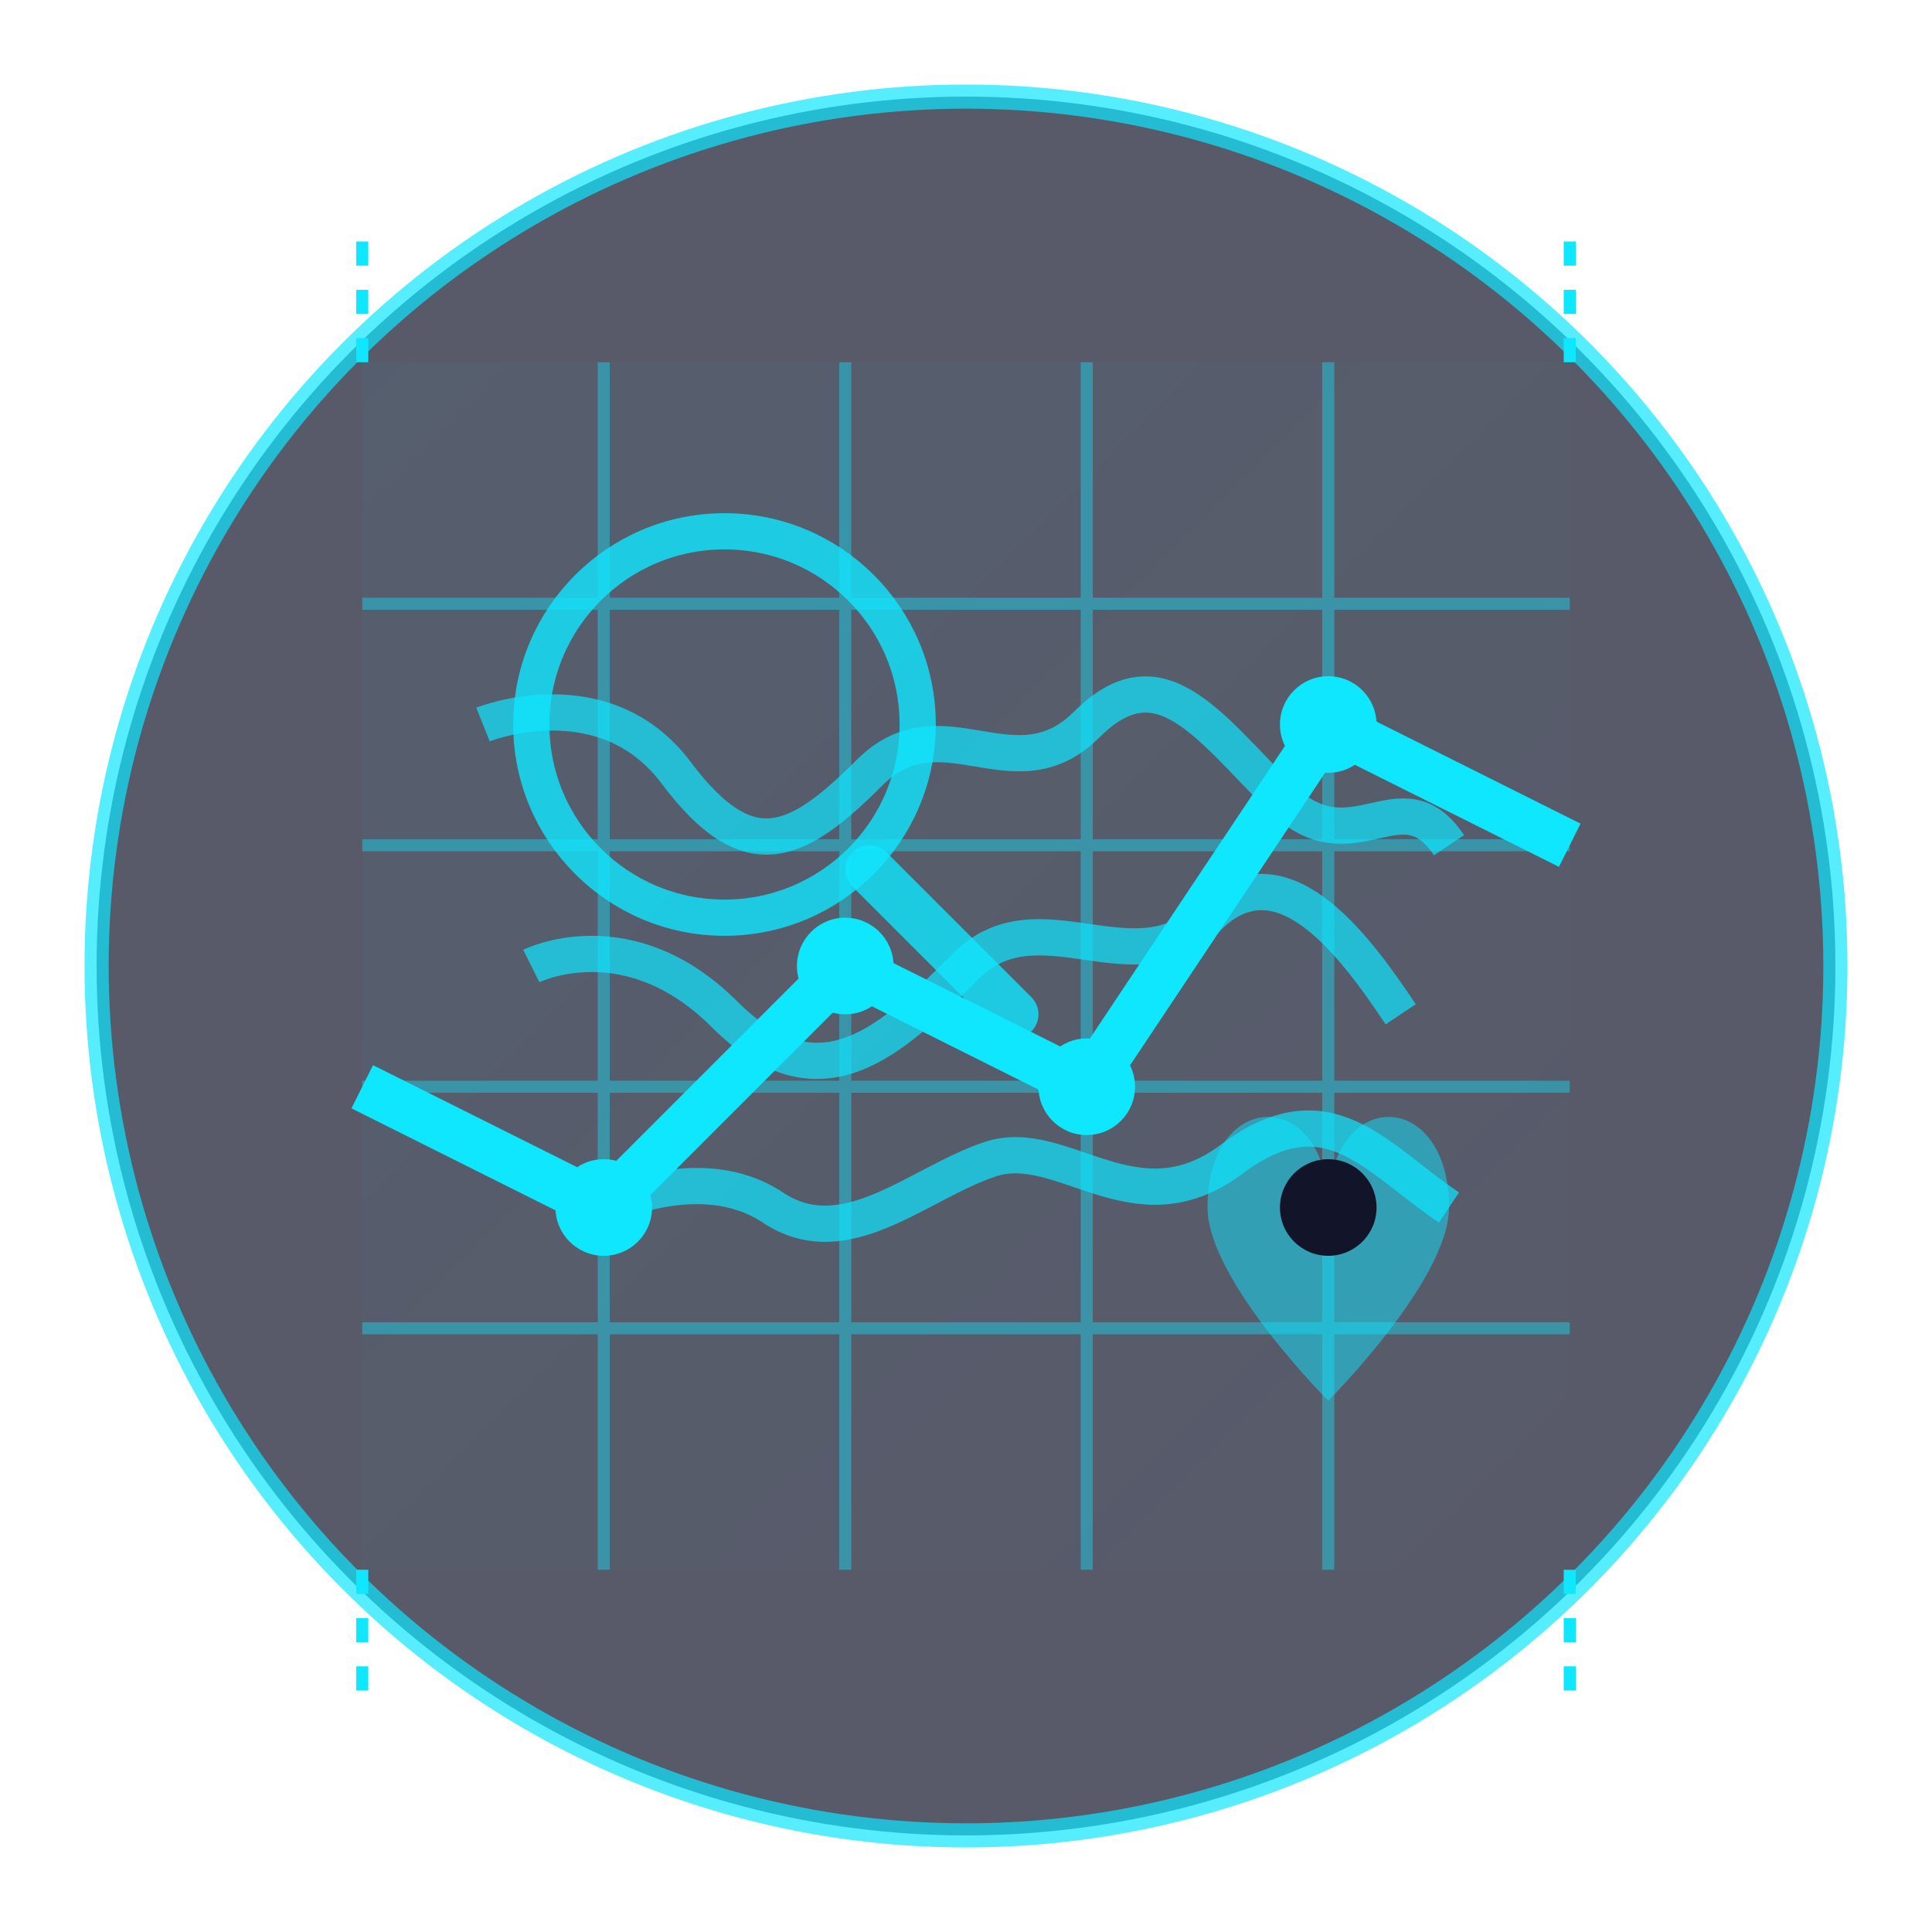 <svg width="80" height="80" viewBox="0 0 80 80" fill="none" xmlns="http://www.w3.org/2000/svg">
  <!-- Filter for neon glow effect -->
  <defs>
    <filter id="neonGlow" x="-20%" y="-20%" width="140%" height="140%" filterUnits="objectBoundingBox">
      <feGaussianBlur stdDeviation="2" result="blur"/>
      <feFlood flood-color="#0FE6FF" flood-opacity="0.7" result="glowColor"/>
      <feComposite in="glowColor" in2="blur" operator="in" result="softGlow"/>
      <feComposite in="SourceGraphic" in2="softGlow" operator="over"/>
    </filter>
    
    <linearGradient id="gridGradient" x1="0%" y1="0%" x2="100%" y2="100%">
      <stop offset="0%" stop-color="#0FE6FF" stop-opacity="0.1"/>
      <stop offset="100%" stop-color="#0FE6FF" stop-opacity="0"/>
    </linearGradient>
  </defs>
  
  <!-- Circular background -->
  <circle cx="40" cy="40" r="36" fill="#12152A" stroke="#0FE6FF" stroke-width="1" opacity="0.7"/>
  
  <!-- Market analysis grid background -->
  <rect x="15" y="15" width="50" height="50" fill="url(#gridGradient)" opacity="0.3"/>
  <g opacity="0.4">
    <line x1="15" y1="25" x2="65" y2="25" stroke="#0FE6FF" stroke-width="0.5"/>
    <line x1="15" y1="35" x2="65" y2="35" stroke="#0FE6FF" stroke-width="0.5"/>
    <line x1="15" y1="45" x2="65" y2="45" stroke="#0FE6FF" stroke-width="0.5"/>
    <line x1="15" y1="55" x2="65" y2="55" stroke="#0FE6FF" stroke-width="0.5"/>
    <line x1="25" y1="15" x2="25" y2="65" stroke="#0FE6FF" stroke-width="0.5"/>
    <line x1="35" y1="15" x2="35" y2="65" stroke="#0FE6FF" stroke-width="0.5"/>
    <line x1="45" y1="15" x2="45" y2="65" stroke="#0FE6FF" stroke-width="0.5"/>
    <line x1="55" y1="15" x2="55" y2="65" stroke="#0FE6FF" stroke-width="0.5"/>
  </g>
  
  <!-- World map simplified outline -->
  <path d="M20 30C20 30 25 28 28 32C31 36 33 35 36 32C39 29 42 33 45 30C48 27 50 30 53 33C56 36 58 32 60 35" 
        stroke="#0FE6FF" stroke-width="1.5" fill="none" opacity="0.7"/>
  <path d="M22 40C22 40 26 38 30 42C34 46 37 43 40 40C43 37 47 41 50 38C53 35 56 39 58 42" 
        stroke="#0FE6FF" stroke-width="1.5" fill="none" opacity="0.7"/>
  <path d="M25 50C25 50 29 48 32 50C35 52 38 49 41 48C44 47 47 51 51 48C55 45 57 48 60 50" 
        stroke="#0FE6FF" stroke-width="1.5" fill="none" opacity="0.7"/>
  
  <!-- Market analysis elements -->
  <!-- Line chart -->
  <polyline points="15,45 25,50 35,40 45,45 55,30 65,35" 
            stroke="#0FE6FF" stroke-width="2" fill="none" filter="url(#neonGlow)"/>
  
  <!-- Data points -->
  <circle cx="25" cy="50" r="2" fill="#0FE6FF" filter="url(#neonGlow)"/>
  <circle cx="35" cy="40" r="2" fill="#0FE6FF" filter="url(#neonGlow)"/>
  <circle cx="45" cy="45" r="2" fill="#0FE6FF" filter="url(#neonGlow)"/>
  <circle cx="55" cy="30" r="2" fill="#0FE6FF" filter="url(#neonGlow)"/>
  
  <!-- Magnifying glass for analysis -->
  <circle cx="30" cy="30" r="8" fill="none" stroke="#0FE6FF" stroke-width="1.5" opacity="0.8"/>
  <line x1="36" y1="36" x2="42" y2="42" stroke="#0FE6FF" stroke-width="2" stroke-linecap="round" opacity="0.8"/>
  
  <!-- Location marker -->
  <path d="M55 50C55 45 50 45 50 50C50 53 55 58 55 58C55 58 60 53 60 50C60 45 55 45 55 50Z" 
        fill="#0FE6FF" opacity="0.7" filter="url(#neonGlow)"/>
  <circle cx="55" cy="50" r="2" fill="#12152A"/>
  
  <!-- Tech circuit elements -->
  <line x1="15" y1="15" x2="15" y2="10" stroke="#0FE6FF" stroke-width="0.5" stroke-dasharray="1,1"/>
  <line x1="65" y1="15" x2="65" y2="10" stroke="#0FE6FF" stroke-width="0.5" stroke-dasharray="1,1"/>
  <line x1="15" y1="65" x2="15" y2="70" stroke="#0FE6FF" stroke-width="0.5" stroke-dasharray="1,1"/>
  <line x1="65" y1="65" x2="65" y2="70" stroke="#0FE6FF" stroke-width="0.5" stroke-dasharray="1,1"/>
</svg>

